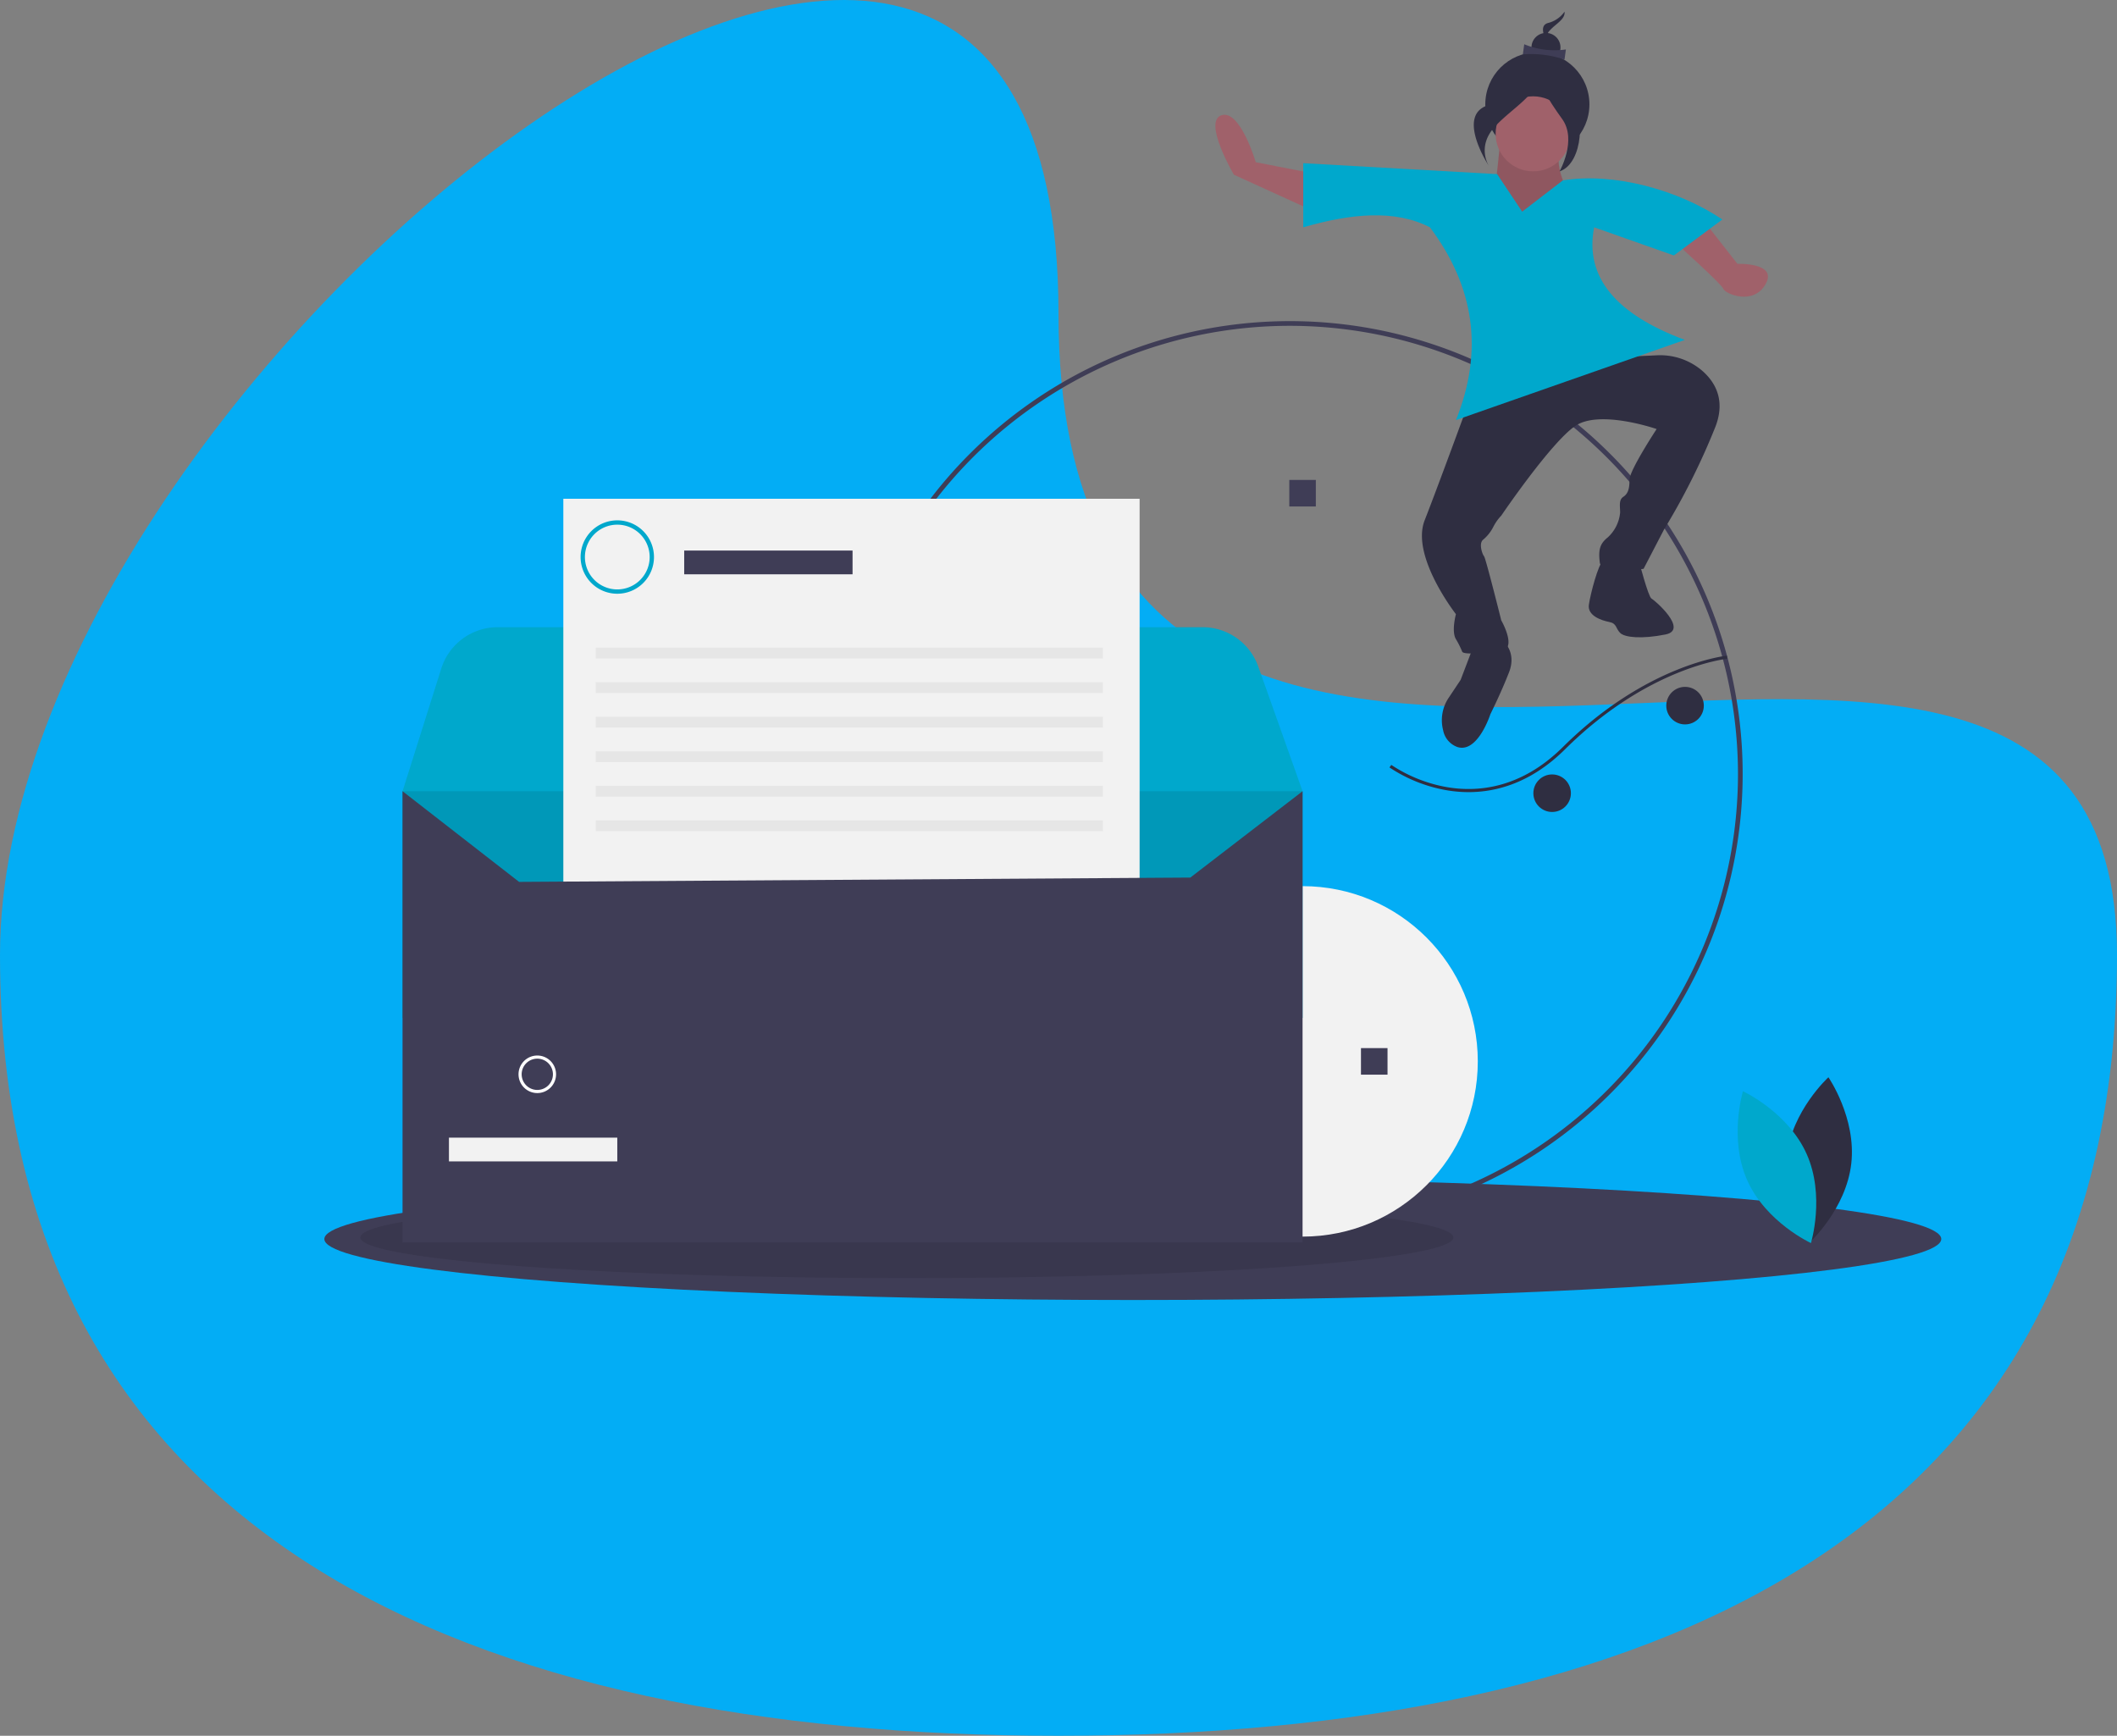<svg xmlns="http://www.w3.org/2000/svg" width="518" height="424.704" viewBox="0 0 518 424.704">
  <rect x="0" y="0" width="518" height="424.704" fill="#808080" stroke="none"/>
  <g id="newsletter-illustration" transform="translate(-217 -10892.357)">
    <path id="Path_572" data-name="Path 572" d="M259,102.1c0,189.365,259,13.862,259,156.9S402.042,450.062,259,450.062,0,402.042,0,259,259-87.268,259,102.1Z" transform="translate(217 10867)" fill="#03adf5"/>
    <g id="Group_33" data-name="Group 33" transform="translate(296.364 10895.215)">
      <circle id="Ellipse_39" data-name="Ellipse 39" cx="12.739" cy="12.739" r="12.739" transform="translate(284.066 9.937)" fill="#2f2e41"/>
      <path id="Path_399" data-name="Path 399" d="M828.435,116.189s-1.843,23.2-4.054,23.2,25.8-1.092,25.8-1.092-11.793-15.287-5.9-20.2S828.435,116.189,828.435,116.189Z" transform="translate(-540.632 -85.741)" fill="#9f616a"/>
      <path id="Path_400" data-name="Path 400" d="M828.435,116.189s-1.843,23.2-4.054,23.2,25.8-1.092,25.8-1.092-11.793-15.287-5.9-20.2S828.435,116.189,828.435,116.189Z" transform="translate(-540.632 -85.741)" opacity="0.1"/>
      <path id="Path_401" data-name="Path 401" d="M521.751,457.486a110.771,110.771,0,1,1,78.326-32.444,110.771,110.771,0,0,1-78.326,32.444Zm0-220.393A109.623,109.623,0,1,0,631.374,346.716,109.747,109.747,0,0,0,521.751,237.093Z" transform="translate(-285.479 -160.229)" fill="#3f3d56"/>
      <path id="Path_402" data-name="Path 402" d="M837.238,250.335l-12.877,3.685,17.986-.82a15.837,15.837,0,0,1,11.1,3.736c3.2,2.774,5.787,7.174,3.3,13.679a168.132,168.132,0,0,1-12.627,25.253l-4.974,9.566s-10.331,1.531-10.714-1.531,0-4.592,1.913-6.122a9.373,9.373,0,0,0,3.061-6.122c0-1.531-.383-3.061.765-3.826s1.53-1.913,1.53-4.209,6.638-12.386,6.638-12.386-13.907-4.832-19.9-.765-18.116,21.951-18.116,21.951a11.514,11.514,0,0,0-1.977,2.809,9.927,9.927,0,0,1-2.5,3.111c-1.113.978-.088,3.671.269,4.028.383.383,4.209,15.688,4.209,15.688s4.209,7.27-.383,7.653-8.8.765-9.183,0a20.8,20.8,0,0,0-1.53-3.061c-1.148-1.913,0-6.122,0-6.122s-11.1-14.157-7.653-22.958,10.714-28.7,10.714-28.7l11.1-4.592,20.279-7.27Z" transform="translate(-516.347 -169.12)" fill="#2f2e41"/>
      <path id="Path_403" data-name="Path 403" d="M678.391,118.673,662.7,115.612s-3.826-13.009-8.418-11.479,3.061,14.54,3.061,14.54l21.81,9.948Z" transform="translate(-434.791 -78.781)" fill="#a0616a"/>
      <path id="Path_404" data-name="Path 404" d="M955.688,176.335l6.887,8.8s9.948-.383,6.887,4.974-9.948,2.3-10.331,1.148-11.479-11.1-11.479-11.1Z" transform="translate(-616.814 -123.434)" fill="#a0616a"/>
      <path id="Path_405" data-name="Path 405" d="M772.516,139.174l-9.948,7.653-6.122-9.183L709,134.965v15.688c11.676-3.371,22.424-4.416,30.993,0,10.846,14.442,13.232,30.125,6.372,47.164l56-19.615c-16.783-6.25-24.574-15.31-22.192-27.549l19.514,6.887,11.861-8.8C800.937,141.6,785.151,137.125,772.516,139.174Z" transform="translate(-469.476 -97.894)" fill="#00a8cc"/>
      <ellipse id="Ellipse_40" data-name="Ellipse 40" cx="197.818" cy="14.922" rx="197.818" ry="14.922" transform="translate(0 285.379)" fill="#3f3d56"/>
      <ellipse id="Ellipse_41" data-name="Ellipse 41" cx="133.728" cy="9.948" rx="133.728" ry="9.948" transform="translate(8.8 289.971)" opacity="0.1"/>
      <path id="Path_406" data-name="Path 406" d="M1017.905,738.808c-1.275,11.169,5.592,21.125,5.592,21.125s8.933-8.153,10.208-19.322-5.592-21.125-5.592-21.125S1019.179,727.639,1017.905,738.808Z" transform="translate(-660.088 -458.761)" fill="#2f2e41"/>
      <path id="Path_407" data-name="Path 407" d="M1003.666,743.746c4.594,10.26,1.062,21.827,1.062,21.827s-10.981-5.068-15.575-15.328-1.062-21.827-1.062-21.827S999.071,733.486,1003.666,743.746Z" transform="translate(-640.978 -464.276)" fill="#00a8cc"/>
      <circle id="Ellipse_42" data-name="Ellipse 42" cx="42.876" cy="42.876" r="42.876" transform="translate(196.48 213.962)" fill="#f2f2f2"/>
      <path id="Path_408" data-name="Path 408" d="M353.224,471.812l-10.562,26.406-38.193.306-12.442.1-29.527.238-12.437.1-29.527.238-12.437.1-29.527.243-12.437.1L146.2,499.8l-3.855-7.89-5-10.219-2.762-5.656L133,471.812l9.48-30.023a14.474,14.474,0,0,1,13.8-10.113H328.751a14.477,14.477,0,0,1,13.631,9.622l1.1,3.095Z" transform="translate(-113.869 -281.074)" fill="#00a8cc"/>
      <rect id="Rectangle_516" data-name="Rectangle 516" width="220.224" height="55.452" transform="translate(19.131 190.738)" fill="#00a8cc"/>
      <rect id="Rectangle_517" data-name="Rectangle 517" width="220.224" height="55.452" transform="translate(19.131 190.738)" opacity="0.1"/>
      <rect id="Rectangle_518" data-name="Rectangle 518" width="6.496" height="6.496" transform="translate(236.108 114.569)" fill="#3f3d56"/>
      <rect id="Rectangle_519" data-name="Rectangle 519" width="6.496" height="6.496" transform="translate(253.648 253.59)" fill="#3f3d56"/>
      <rect id="Rectangle_520" data-name="Rectangle 520" width="141.007" height="177.447" transform="translate(58.476 119.178)" fill="#f2f2f2"/>
      <rect id="Rectangle_521" data-name="Rectangle 521" width="41.193" height="5.809" transform="translate(88.05 131.852)" fill="#3f3d56"/>
      <rect id="Rectangle_522" data-name="Rectangle 522" width="124.107" height="2.641" transform="translate(66.398 155.618)" fill="#e6e6e6"/>
      <rect id="Rectangle_523" data-name="Rectangle 523" width="124.107" height="2.641" transform="translate(66.398 164.068)" fill="#e6e6e6"/>
      <rect id="Rectangle_524" data-name="Rectangle 524" width="124.107" height="2.641" transform="translate(66.398 172.517)" fill="#e6e6e6"/>
      <rect id="Rectangle_525" data-name="Rectangle 525" width="124.107" height="2.641" transform="translate(66.398 180.967)" fill="#e6e6e6"/>
      <rect id="Rectangle_526" data-name="Rectangle 526" width="124.107" height="2.641" transform="translate(66.398 189.417)" fill="#e6e6e6"/>
      <rect id="Rectangle_527" data-name="Rectangle 527" width="124.107" height="2.641" transform="translate(66.398 197.867)" fill="#e6e6e6"/>
      <path id="Path_409" data-name="Path 409" d="M255.848,381.309a8.978,8.978,0,1,1,8.978-8.978,8.978,8.978,0,0,1-8.978,8.978Zm0-16.9a7.922,7.922,0,1,0,7.922,7.922,7.922,7.922,0,0,0-7.922-7.922Z" transform="translate(-184.169 -238.894)" fill="#00a8cc"/>
      <path id="Path_410" data-name="Path 410" d="M270.224,608.871H50V498.495l28.518,22.181,164.244-1.056,27.462-21.124Z" transform="translate(-30.869 -307.757)" fill="#3f3d56"/>
      <rect id="Rectangle_528" data-name="Rectangle 528" width="41.193" height="5.809" transform="translate(30.486 275.5)" fill="#f2f2f2"/>
      <path id="Path_411" data-name="Path 411" d="M211.764,714.774a4.592,4.592,0,1,1,4.592-4.592A4.592,4.592,0,0,1,211.764,714.774Zm0-8.418a3.826,3.826,0,1,0,3.826,3.826A3.826,3.826,0,0,0,211.764,706.356Z" transform="translate(-159.66 -450.183)" fill="#fff"/>
      <path id="Path_412" data-name="Path 412" d="M903.85,388.786s2.3,8.8,3.061,9.183,9.183,7.652,3.444,8.8-9.948.765-11.1-.383-.765-2.3-2.678-2.678-5.357-1.53-4.974-4.209,2.3-9.948,3.444-10.714S903.85,388.786,903.85,388.786Z" transform="translate(-582.193 -254.386)" fill="#2f2e41"/>
      <path id="Path_413" data-name="Path 413" d="M812.564,440.335s3.444,2.678,1.531,7.653-4.592,10.331-4.592,10.331-3.061,9.566-8.035,8.035a5.425,5.425,0,0,1-3.519-4.111,9.832,9.832,0,0,1,1.39-8l2.894-4.341,3.061-8.035Z" transform="translate(-524.196 -286.421)" fill="#2f2e41"/>
      <path id="Path_414" data-name="Path 414" d="M783.477,483.278c6.859,0,15.345-2.272,23.615-10.485,20.245-20.107,39.478-22.123,39.67-22.141l-.071-.762c-.195.018-19.7,2.063-40.138,22.36-10.5,10.43-21.341,11.069-28.585,9.767a35.723,35.723,0,0,1-13.392-5.4l-.452.617a36.519,36.519,0,0,0,13.678,5.527A31.95,31.95,0,0,0,783.477,483.278Z" transform="translate(-503.508 -292.32)" fill="#2f2e41"/>
      <ellipse id="Ellipse_43" data-name="Ellipse 43" cx="4.592" cy="4.592" rx="4.592" ry="4.592" transform="translate(328.352 165.202)" fill="#2f2e41"/>
      <ellipse id="Ellipse_44" data-name="Ellipse 44" cx="4.592" cy="4.592" rx="4.592" ry="4.592" transform="translate(295.829 186.629)" fill="#2f2e41"/>
      <ellipse id="Ellipse_45" data-name="Ellipse 45" cx="9.181" cy="9.181" rx="9.181" ry="9.181" transform="translate(286.591 20.708)" fill="#a0616a"/>
      <path id="Path_415" data-name="Path 415" d="M867.575,38.078a6.963,6.963,0,0,1-4.018,2.762c-2.81.752-.023,4.974-.023,4.974a2.6,2.6,0,0,1,.448-3.161C865.444,41.028,867.8,39.916,867.575,38.078Z" transform="translate(-564.12 -38.078)" fill="#2f2e41"/>
      <circle id="Ellipse_46" data-name="Ellipse 46" cx="3.55" cy="3.55" r="3.55" transform="translate(295.365 5.199)" fill="#2f2e41"/>
      <path id="Path_416" data-name="Path 416" d="M859.62,62.666a25.134,25.134,0,0,0-10.193-1.27l.34-2.483a19.477,19.477,0,0,0,10.193,1.27Z" transform="translate(-556.172 -50.941)" fill="#3f3d56"/>
      <path id="Path_417" data-name="Path 417" d="M833.89,76.044a20.9,20.9,0,0,1-12.062,8.292c-8.434,2.259-.069,14.933-.069,14.933s-3.042-4.609,1.346-9.49S834.554,81.561,833.89,76.044Z" transform="translate(-536.807 -61.518)" fill="#2f2e41"/>
      <path id="Path_418" data-name="Path 418" d="M860.037,75.086s3.484,8.287,7.31,9.07S870.883,98.034,864.9,100c0,0,4.362-7.676.634-12.825S859.45,77.955,860.037,75.086Z" transform="translate(-562.667 -60.926)" fill="#2f2e41"/>
    </g>
  </g>
</svg>

